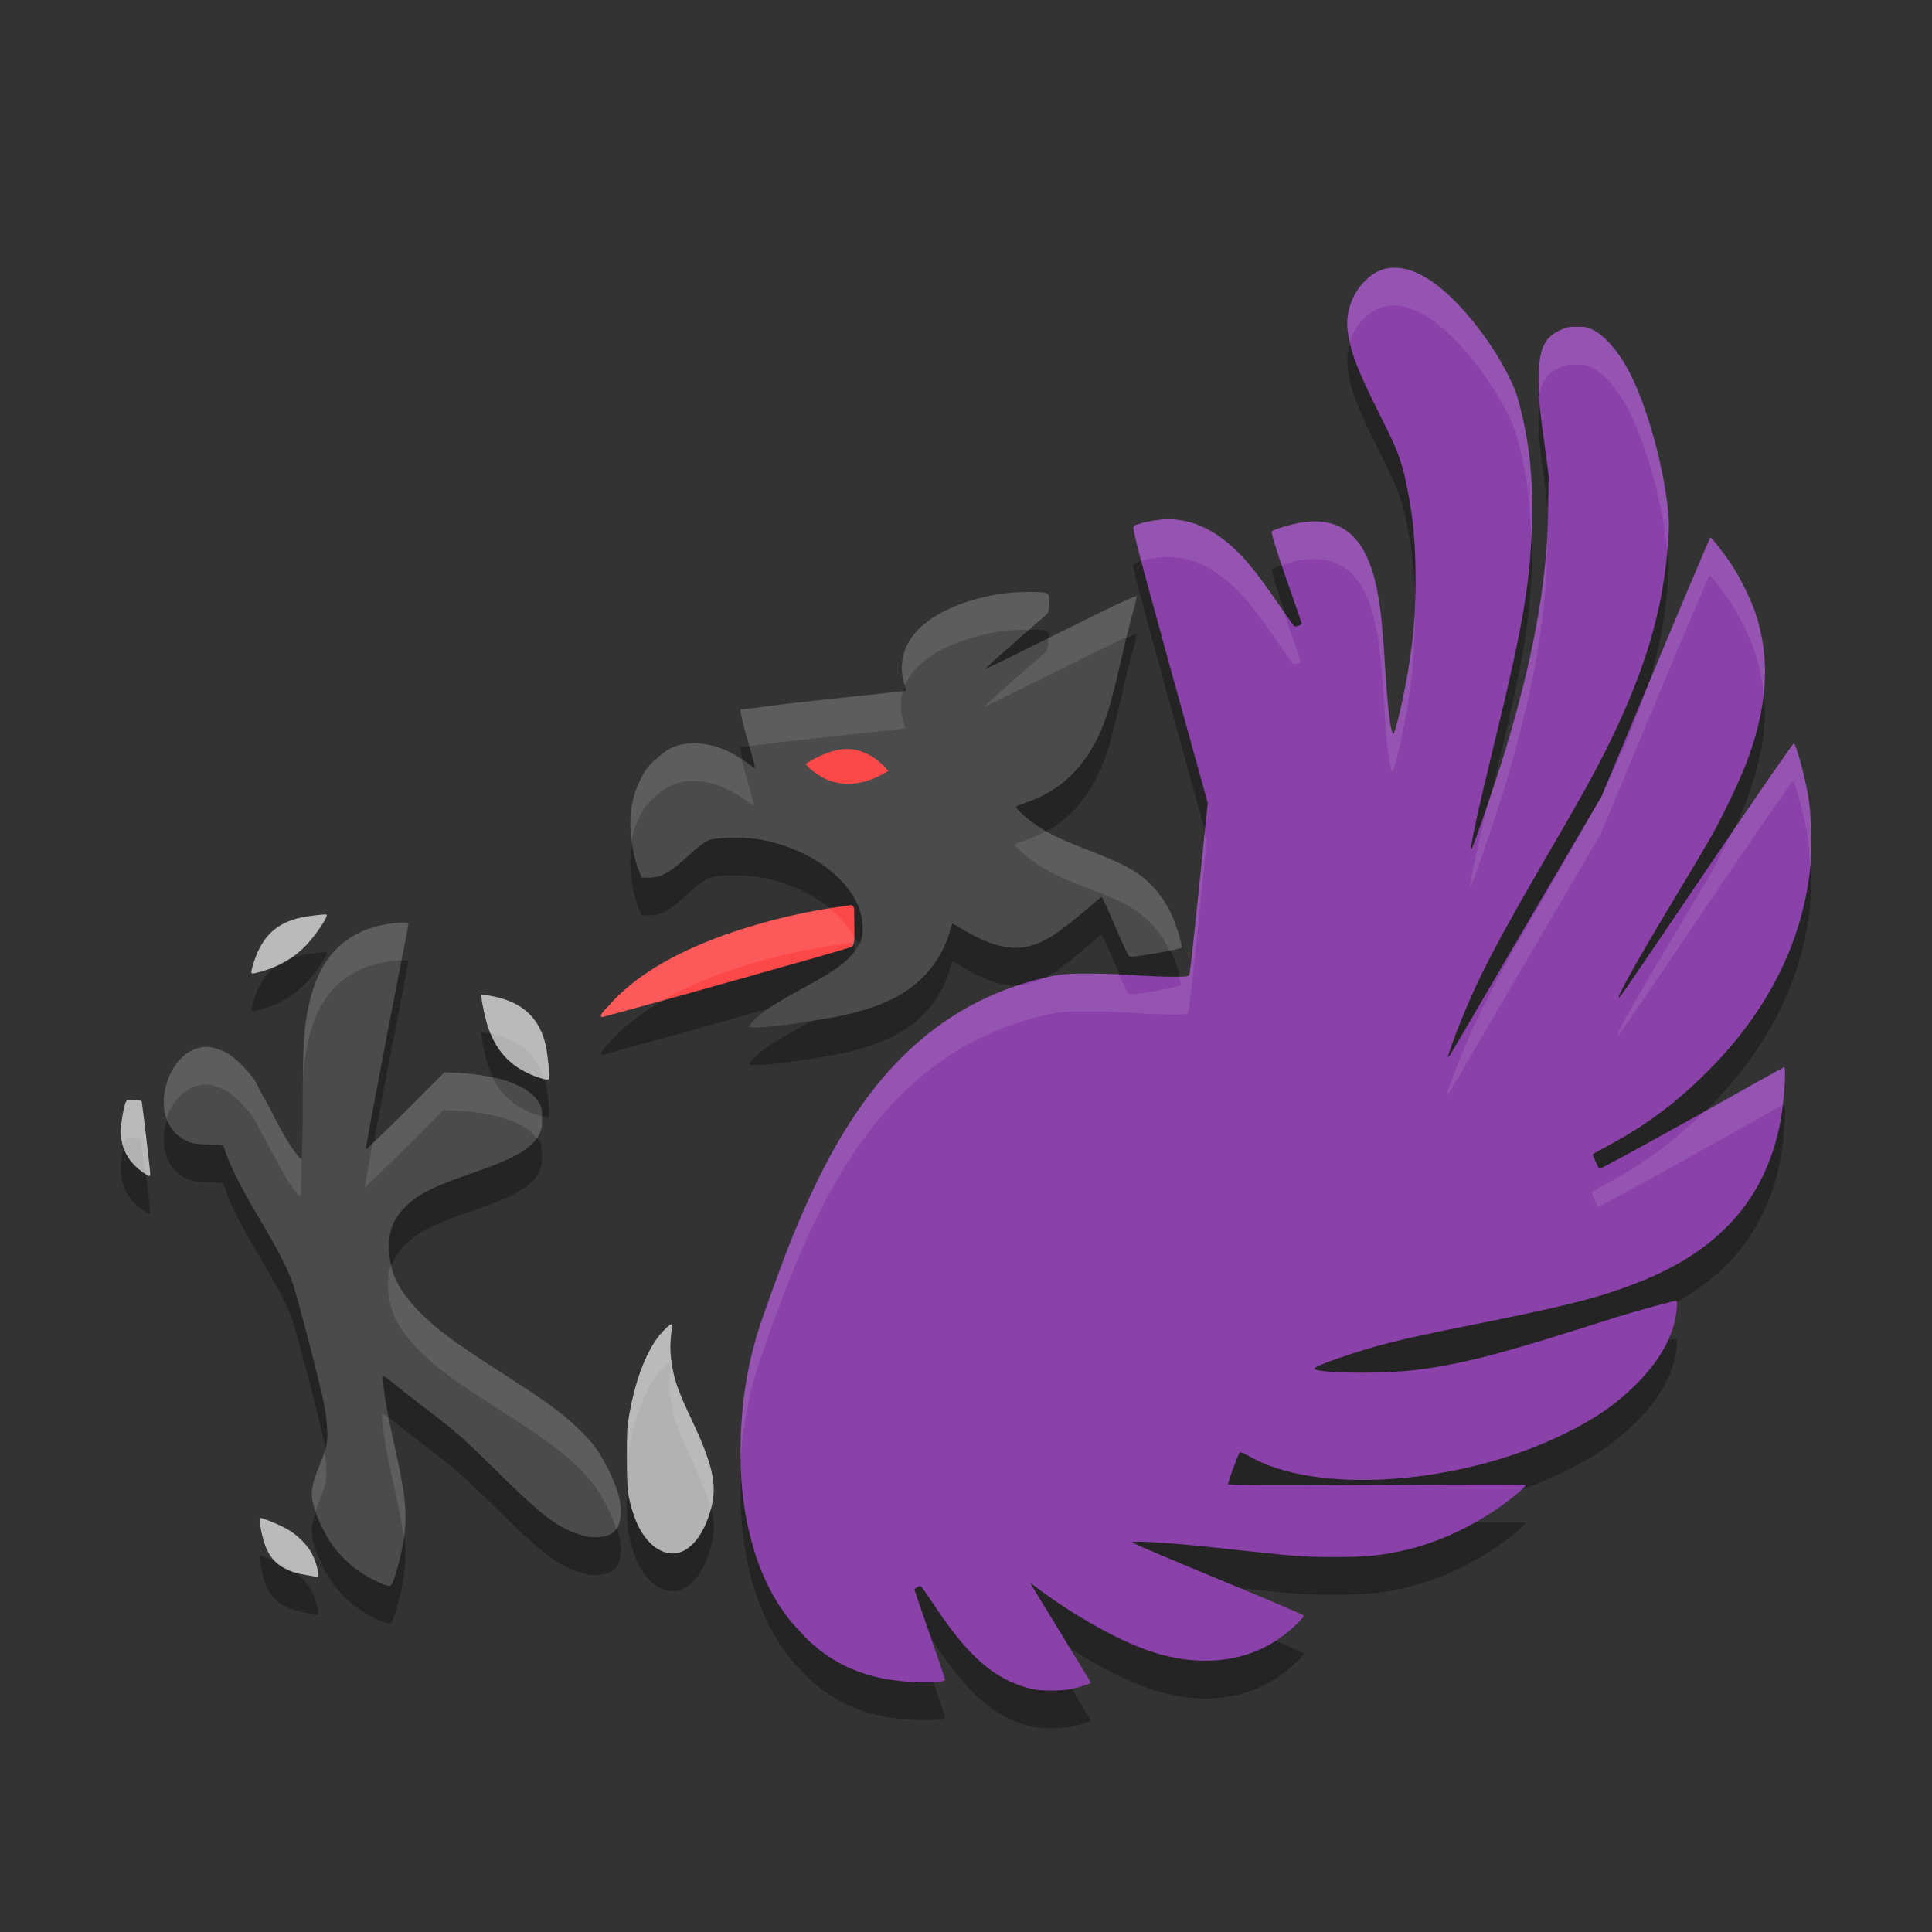 <svg width="512" height="512" version="1.1" viewBox="0 0 384 384" xmlns="http://www.w3.org/2000/svg"><rect x="0" y="0" width="384" height="384" fill="#333333" stroke="none"/><defs><clipPath><rect width="384" height="384"/></clipPath><clipPath><rect width="384" height="384"/></clipPath></defs><path d="m277.47 60.709c-0.291-0.009-0.578-0.003-0.861 0.018-2.269 0.164-4.277 1.289-6.059 3.434-2.012 2.422-3.027 5.688-2.731 8.59 0.438 4.281 1.703 7.816 6.867 18.082 2.84 5.641 3.766 7.898 4.746 12.422 1.383 6.383 1.93 11.98 1.922 19.395-0.012 6.824-0.426 11.797-1.512 18.281-0.953 5.691-2.586 12.535-2.93 12.422-0.523-0.176-1.148-5.484-1.617-13.23-0.555-9.121-1.02-12.777-1.816-16.371-2.121-9.562-6.836-13.605-14.648-12.422-2.191 0.332-5.73 1.406-6.059 1.816-0.141 0.176 0.645 2.961 2.824 9.199 1.711 4.902 3.129 8.992 3.129 9.082 0 0.309-1.246 0.738-1.512 0.516-0.137-0.113-1.379-1.879-2.731-3.844-2.856-4.148-4.305-6.164-6.258-8.484-5.262-6.246-10.949-9.227-16.863-8.883-2.16 0.125-5.41 0.832-5.965 1.312-0.387 0.328-0.297 0.883 7.066 27.668l7.582 27.375-1.723 16.77c-0.93 9.246-1.82 17.023-1.91 17.273-0.16 0.445-0.195 0.504-3.234 0.504-1.711 0-5.18-0.125-7.676-0.305-5.519-0.395-12.41-0.445-14.754-0.105-2.387 0.344-5.844 1.211-9.082 2.32-10.117 3.469-18.973 9.605-26.367 18.387-6.82 8.094-12.598 18.406-18.286 32.625-1.703 4.269-5.387 14.504-6.258 17.273-2.148 6.859-3.344 14.137-3.539 22.02-0.172 7.023 0.359 12.793 1.816 18.68 1.711 6.906 4.262 12.262 7.781 16.77 0.844 1.082 1.758 2.039 2.731 3.035 0.035 0.039 0.063 0.063 0.094 0.094 0.031 0.035 0.078 0.074 0.105 0.105 0.019 0.019-0.016 0.074 0 0.094 4.535 4.547 9.465 7.203 15.754 8.484 4.492 0.918 12.328 1.079 12.328 0.215 0-0.145-1.367-4.207-3.035-8.993-1.672-4.781-3.023-8.77-3.023-8.895-4e-3 -0.211 0.832-0.703 1.207-0.703 0.098 0 1.152 1.461 2.32 3.234 4.699 7.144 8.324 11.238 12.434 14.039 2.438 1.668 5.637 2.942 8.18 3.333 1.57 0.238 5.32 0.219 6.867-0.105 1.91-0.402 3.809-1.031 4.043-1.312l-12.129-19.903c7.949 6.191 18.383 12.18 25.758 14.25 9.234 2.594 17.945 1.328 24.551-3.644 2.09-1.57 4.246-3.695 4.137-4.031-0.051-0.152-7.731-3.414-17.074-7.277-9.348-3.859-17.02-7.133-17.062-7.266-0.125-0.375 7.242 0.051 15.246 0.902 2.562 0.273 6.731 0.734 9.293 1.008 8.238 0.883 10.09 1.012 15.762 1.008 6.019 0 8.656-0.242 13.23-1.207 7.125-1.5 14.75-5.094 21-9.797 2.543-1.914 3.793-3.086 3.644-3.328-0.082-0.133-10.102-0.098-29.496 0-19.969 0.102-29.055 0.035-29.391-0.105-0.055-8e-3 -0.168 0.016-0.199 0-0.129-0.207 1.996-6.031 2.32-6.363 0.09-0.094 0.84 0.148 1.617 0.609 13.449 7.992 42.41 5.93 63.422-4.547 6.027-3.004 10.004-5.84 13.945-9.797 4.711-4.731 7.492-9.898 7.875-14.848 0.113-1.457 0.062-1.512-0.305-1.512-0.449 0-7.781 2.004-11.707 3.223-1.449 0.449-5.164 1.641-8.285 2.625-20.375 6.449-28.836 8.184-39.902 8.391-6.328 0.121-11.996-0.262-11.812-0.809 0.203-0.617 8.812-3.57 14.648-5.051 4.98-1.262 7.598-1.797 19.184-4.137 17.129-3.457 23.344-5.07 30.914-8.086 15.969-6.359 25.016-16.727 27.867-31.816 0.742-3.926 1.191-10.805 0.715-10.805-0.098 0-8.297 4.621-18.281 10.195-9.988 5.574-18.266 10.082-18.387 10.008-0.277-0.172-1.449-2.793-1.312-2.93 0.055-0.055 1.336-0.758 2.93-1.617 7.66-4.121 13.477-8.457 19.793-14.754 11.809-11.766 18.719-25.344 20.402-39.891 0.453-3.914 0.309-11.062-0.305-14.648-0.723-4.25-2.406-10.527-2.918-10.699-0.117-0.039-7.262 10.25-15.762 22.816-17.902 26.457-18.844 27.82-18.984 27.68-0.32-0.32 3.941-7.867 11.109-19.793 3.102-5.164 6.438-10.75 7.371-12.422 2.297-4.113 5.527-10.934 6.762-14.145 4.34-11.281 4.949-20.859 1.922-30-0.879-2.656-2.988-6.981-4.641-9.492-1.637-2.492-4.094-5.641-4.348-5.555-0.113 0.035-5.023 11.633-10.91 25.758l-10.699 25.652-14.848 25.348c-14.848 25.387-15.504 26.617-15.656 26.461-0.125-0.125 1.23-3.926 2.625-7.371 3.484-8.617 7.055-15.484 16.863-32.32 6.262-10.754 9.082-15.785 11.613-20.801 7.891-15.629 11.695-28.25 12.633-42.023 0.191-2.801 0.191-4.133 0-5.953-0.992-9.512-4.348-21.359-7.887-27.984-2.055-3.852-4.715-6.922-7.066-8.074-1.066-0.523-1.414-0.609-3.129-0.609-1.766 0-2.082 0.07-3.434 0.703-3.297 1.543-4.246 3.973-4.242 10.207 0 3.34 0.258 5.953 1.312 13.43l0.703 5.25-0.094 5.965c-0.113 5.91-0.199 7.816-0.809 13.336-1.344 12.133-4.641 26.082-9.504 40.898-1.836 5.59-4.539 13.371-4.84 13.84-0.703 1.098 1.035-6.922 4.547-21.316 5.762-23.605 7.133-32.027 7.371-43.934 0.164-8.242-0.391-13.93-1.922-20.602-0.918-4-1.277-5.051-2.625-7.781-3.777-7.664-10.375-15.773-15.762-19.289-2.43-1.589-4.67-2.382-6.709-2.443zm-73.686 64.459c-1.957 0.023-4.05 0.2-5.253 0.403-7.578 1.289-13.618 4.079-16.767 7.879-2.465 2.981-3.16 6.702-1.917 10.304 0.16 0.477 0.281 0.93 0.199 1.008-0.078 0.082-7.511 0.879-16.46 1.821-7.309 0.77-11.313 1.316-13.434 1.613-0.289 0.043-1.692 0.18-1.821 0.204-0.082 0.016-1.202 0.093-1.21 0.101-0.019 0.019 0.097 0.321 0.101 0.407 4e-3 0.117-0.023 0.18 0 0.199 0.082 0.668 0.399 2.101 1.211 4.948 1.441 5.035 1.737 6.063 1.515 6.063-0.051 0-0.801-0.527-1.617-1.113-3.367-2.414-6.417-3.582-9.694-3.734-3.621-0.172-5.91 0.812-8.484 3.331-0.055 0.055-0.149 0.044-0.204 0.103-1.293 1.293-1.777 1.894-2.625 3.636-1.234 2.535-1.852 4.786-2.02 7.778-0.199 3.492 0.57 7.91 1.816 10.805l0.407 1.011h1.714c4.473 0 7.988-5.723 11.719-7.477 2.598-0.641 7.379-0.637 10.605 0 11.621 2.309 20.337 10.199 19.896 18.082-0.117 2.102-0.864 3.481-2.728 5.353-1.551 1.562-3.581 2.945-7.069 4.847-1.223 0.672-3.263 1.824-4.544 2.527-1.281 0.703-3.109 1.81-4.043 2.423-1.844 1.223-4.14 3.254-4.14 3.738 0 0.418 1.144 0.401 6.061-0.103 2.106-0.215 3.841-0.547 5.657-0.809 8.812-1.258 14.695-2.964 19.289-5.956 4.371-2.848 7.656-7.368 8.89-12.122 0.199-0.773 0.383-1.312 0.504-1.312 0.121 0 0.917 0.41 1.718 0.91 5.188 3.227 9.454 4.391 13.028 3.633 3.195-0.676 6.269-2.597 11.918-7.472 1.5-1.293 2.801-2.426 2.93-2.426 0.133 0 1.308 2.578 2.628 5.656 1.316 3.082 2.556 5.755 2.728 5.962 0.301 0.363 0.546 0.398 5.351-0.403 2.731-0.457 5.043-1.008 5.152-1.113 0.281-0.266-0.765-3.801-1.718-6.059-1.535-3.644-4.188-6.93-7.371-8.993-1.91-1.234-4.777-2.577-9.394-4.339-5.027-1.922-7.622-3.157-10-4.75-2.356-1.578-4.632-3.668-4.343-3.938 0.113-0.105 0.929-0.399 1.819-0.708 7.098-2.465 11.962-7.136 15.149-14.644 1.312-3.094 2.378-7.043 4.14-14.848 0.801-3.543 1.837-7.543 2.224-8.89 0.387-1.348 0.667-2.575 0.605-2.728-4e-3 -0.016-0.234 0.087-0.3 0.103-0.707 0.152-4.747 2.019-14.646 6.968-8.148 4.074-14.944 7.411-15.05 7.375-0.109-0.035 2.491-2.399 5.757-5.254s6.212-5.418 6.466-5.656c0.16-0.152 0.133-0.305 0.199-0.504 0.102-0.301 0.202-0.703 0.202-1.617 0-1.684-0.058-1.793-0.605-2.02-0.441-0.184-2.188-0.227-4.141-0.204zm-34.627 62.241c-0.14-0.013-0.311 0.01-0.52 0.079-8.363 1.039-16.621 3.023-24.574 5.812-8.242 3.016-16.469 6.992-22.559 13.477-0.191 0.326-0.716 0.826-1.191 1.323-0.019 0.019-0.036 0.038-0.054 0.057-0.087 0.092-0.171 0.181-0.25 0.271-0.102 0.115-0.2 0.228-0.281 0.337-4e-3 5e-3 -8e-3 0.01-0.012 0.015-0.095 0.129-0.177 0.253-0.224 0.365 0.046-0.107 0.124-0.224 0.214-0.347-0.286 0.392-0.393 0.721-0.064 0.875 8.957-2.422 21.535-5.922 30.035-8.332 2.305-0.652 4.047-1.152 6.059-1.723 3.68-1 7.348-2.062 11.004-3.141l2.602-0.809c0.82-0.961 0.352-3.848 0.469-5.519-0.219-0.776 0.33-2.651-0.652-2.739zm-48.844 20.691c0.167-0.174 0.32-0.338 0.483-0.505-0.164 0.167-0.316 0.332-0.483 0.505zm-55.644-18.835c-0.891-0.025-4.04 0.402-5.424 0.747-4.492 1.125-7.195 3.813-8.785 8.688-0.289 0.875-0.508 1.71-0.508 1.917 0 0.477 0.16 0.488 1.922 0 3.664-1.016 6.551-2.727 8.887-5.149 1.91-1.984 4.508-5.797 4.141-6.164-0.023-0.023-0.106-0.036-0.233-0.04zm15.562 1.608c-0.275 4e-3 -0.63 0.02-1.088 0.048-2.41 0.148-5.519 0.891-7.472 1.816-5.582 2.652-8.859 7.461-10.406 15.051-0.902 4.445-1.058 6.878-1.109 18.687-0.031 6.16-0.122 11.235-0.204 11.313-0.078 0.078-0.372-0.118-0.708-0.508-1.258-1.457-2.874-4.061-5.152-8.581-0.836-1.668-1.512-2.773-2.219-4.043-0.383-0.684-0.914-1.919-1.113-2.224-1.234-1.867-3.508-4.219-5.051-5.25-1.32-0.883-3.308-1.617-4.644-1.617-3.859 0-7.259 3.536-8.282 8.587-0.984 4.856 0.93 8.878 4.95 10.402 0.656 0.25 1.676 0.367 3.633 0.406 1.492 0.027 2.852 0.109 2.93 0.199 0.078 0.09 0.403 0.93 0.708 1.821 0.895 2.606 3.062 6.887 6.363 12.422 3.488 5.852 5.715 10.109 6.668 12.727 1.02 2.809 5.812 21.309 6.464 24.949 0.566 3.168 0.715 6.059 0.403 7.575-0.137 0.668-0.763 2.577-1.415 4.14-1.809 4.344-1.944 5.97-0.706 9.396 2.461 6.816 6.793 11.449 13.031 14.039 1.578 0.656 1.839 0.695 2.222-0.199 0.848-2.008 1.945-6.372 2.32-9.396 0.617-4.949 0.165-8.469-2.421-19.898-1.199-5.289-2.142-11.714-1.72-11.714 0.098 0 0.884 0.528 1.72 1.211 0.832 0.684 3.597 2.894 6.16 4.847 6.688 5.102 7.516 5.789 15.152 13.332 2.883 2.852 4.969 4.773 6.766 6.363 3.574 3.164 5.71 4.531 8.687 5.555 1.602 0.555 2.262 0.708 3.637 0.708 3.348 4e-3 4.871-1.395 5.046-4.645 0.125-2.297-0.574-4.936-2.421-8.687-1.809-3.668-3.258-5.591-6.063-8.282-3.262-3.133-6.288-5.347-16.058-11.616-8.316-5.336-12.024-8.075-15.25-11.313-4.254-4.266-6.059-7.809-6.262-12.422-0.172-3.797 0.774-6.223 3.231-8.688 2.516-2.527 5.296-3.933 13.433-6.765 8.598-2.992 11.805-4.876 13.23-7.778 0.496-1.012 0.508-1.335 0.508-3.031-4e-3 -1.629 4.8e-4 -2.055-0.406-2.829-1.871-3.57-7.512-5.722-16.664-6.261l-2.325-0.103-7.777 7.778c-4.273 4.269-7.813 7.64-7.879 7.573-0.062-0.062 1.797-10.031 4.141-22.219 2.344-12.191 4.343-22.32 4.343-22.523 0-0.261-0.106-0.365-0.932-0.353zm15.376 14.291 0.103 0.708c0.125 1.363 0.839 4.585 1.414 6.16 1.809 4.969 4.949 8.012 10.097 9.696 1.223 0.402 1.785 0.437 1.922 0.202 0.191-0.332-0.308-5.065-0.706-6.765-1.184-5.043-4.216-8.083-9.396-9.396-1.012-0.254-2.18-0.465-2.625-0.504zm24.375 3.293c-0.076 0.087-0.151 0.174-0.215 0.258 0.065-0.084 0.138-0.17 0.215-0.258zm-94.478 17.681c-0.078 4e-3 -0.144 0.013-0.198 0.034-0.211 0.082-0.269 0.282-0.401 0.606-0.367 0.887-0.911 4.254-0.911 5.555 0 3.434 1.566 6.269 4.547 8.285 1.152 0.777 1.316 0.796 1.312 0.3-0.012-0.879-1.605-14.359-1.718-14.543-0.07-0.113-0.735-0.204-1.516-0.204-0.527 0-0.88-0.045-1.115-0.034zm107.88 44.577c-0.348 0-2.164 1.86-3.028 3.133-2.383 3.508-4.242 8.734-5.356 15.148-0.395 2.277-0.397 3.34-0.401 8.285-8e-3 6.246 0.129 7.661 1.312 11.212 1.301 3.91 3.461 6.519 6.059 7.472 0.418 0.152 1.16 0.297 1.718 0.305 3.262 0.031 6.281-3.589 7.676-9.089 1.188-4.68 0.301-8.613-4.039-17.777-2.777-5.867-3.504-8.18-3.942-11.719-0.211-1.711-0.215-3.407 0.101-5.957 0.09-0.715 0.047-1.012-0.101-1.012zm-81.609 38.484c-0.273 0-0.258 0.579 0.199 2.829 0.75 3.668 2.078 5.879 4.547 7.172 1.516 0.793 2.473 1.023 4.746 1.414 0.836 0.141 1.632 0.29 1.718 0.302 0.594 0.078 0.118-2.297-0.91-4.446-0.949-1.98-3.215-4.152-5.555-5.351-1.703-0.871-4.344-1.919-4.746-1.919z" opacity=".3"/><path d="m203.79 117.67c-1.957 0.023-4.051 0.199-5.254 0.402-7.578 1.289-13.617 4.078-16.766 7.879-2.465 2.981-3.16 6.703-1.918 10.305 0.16 0.477 0.281 0.93 0.199 1.008-0.078 0.082-7.512 0.879-16.461 1.82-7.309 0.77-11.312 1.316-13.434 1.613-0.289 0.043-1.691 0.18-1.82 0.203-0.082 0.016-1.203 0.094-1.211 0.102-0.02 0.02 0.098 0.32 0.102 0.406 0.004 0.117-0.023 0.18 0 0.199 0.082 0.668 0.398 2.102 1.211 4.949 1.441 5.035 1.738 6.062 1.516 6.062-0.051 0-0.801-0.527-1.617-1.113-3.367-2.414-6.418-3.582-9.695-3.734-3.621-0.172-5.91 0.812-8.484 3.332-0.055 0.055-0.148 0.043-0.203 0.102-1.293 1.293-1.777 1.895-2.625 3.637-1.234 2.535-1.852 4.785-2.019 7.777-0.199 3.492 0.57 7.91 1.816 10.805l0.406 1.012h1.715c4.473 0 7.988-5.723 11.719-7.477 2.598-0.641 7.379-0.637 10.605 0 11.621 2.309 20.336 10.199 19.895 18.082-0.117 2.102-0.863 3.481-2.727 5.352-1.551 1.562-3.582 2.945-7.07 4.848-1.223 0.672-3.262 1.824-4.543 2.527s-3.109 1.809-4.043 2.422c-1.844 1.223-4.141 3.254-4.141 3.738 0 0.418 1.145 0.402 6.062-0.102 2.106-0.215 3.84-0.547 5.656-0.809 8.812-1.258 14.695-2.965 19.289-5.957 4.371-2.848 7.656-7.367 8.891-12.121 0.199-0.773 0.383-1.312 0.504-1.312s0.918 0.41 1.719 0.91c5.188 3.227 9.453 4.391 13.027 3.633 3.195-0.676 6.269-2.598 11.918-7.473 1.5-1.293 2.801-2.426 2.93-2.426 0.133 0 1.309 2.578 2.629 5.656 1.316 3.082 2.555 5.754 2.727 5.961 0.301 0.363 0.547 0.398 5.352-0.402 2.731-0.457 5.043-1.008 5.152-1.113 0.281-0.266-0.766-3.801-1.719-6.059-1.535-3.644-4.188-6.93-7.371-8.992-1.91-1.234-4.777-2.578-9.395-4.34-5.027-1.922-7.621-3.156-10-4.75-2.356-1.578-4.633-3.668-4.344-3.938 0.113-0.105 0.93-0.398 1.82-0.707 7.098-2.465 11.961-7.137 15.148-14.645 1.312-3.094 2.379-7.043 4.141-14.848 0.801-3.543 1.836-7.543 2.223-8.891s0.668-2.574 0.605-2.727c-0.004-0.016-0.234 0.086-0.301 0.102-0.707 0.152-4.746 2.019-14.645 6.969-8.148 4.074-14.945 7.41-15.051 7.375-0.109-0.035 2.492-2.398 5.758-5.254s6.211-5.418 6.465-5.656c0.16-0.152 0.133-0.305 0.199-0.504 0.102-0.301 0.203-0.703 0.203-1.617 0-1.684-0.059-1.793-0.605-2.019-0.441-0.184-2.188-0.227-4.141-0.203z" fill="#4b4b4b"/><path d="m276.61 53.227c-2.269 0.164-4.277 1.289-6.059 3.434-2.012 2.422-3.027 5.688-2.731 8.59 0.438 4.281 1.703 7.816 6.867 18.082 2.84 5.641 3.766 7.898 4.746 12.422 1.383 6.383 1.93 11.98 1.922 19.395-0.012 6.824-0.426 11.797-1.512 18.281-0.953 5.691-2.586 12.535-2.93 12.422-0.523-0.176-1.148-5.484-1.617-13.23-0.555-9.121-1.02-12.777-1.816-16.371-2.121-9.562-6.836-13.605-14.648-12.422-2.191 0.332-5.731 1.406-6.059 1.816-0.141 0.176 0.645 2.961 2.824 9.199 1.711 4.902 3.129 8.992 3.129 9.082 0 0.309-1.246 0.738-1.512 0.516-0.137-0.113-1.379-1.879-2.731-3.844-2.856-4.148-4.305-6.164-6.258-8.484-5.262-6.246-10.949-9.227-16.863-8.883-2.16 0.125-5.41 0.832-5.965 1.312-0.387 0.328-0.297 0.883 7.066 27.668l7.582 27.375-1.723 16.77c-0.93 9.246-1.82 17.023-1.91 17.273-0.16 0.445-0.195 0.504-3.234 0.504-1.711 0-5.18-0.125-7.676-0.305-5.519-0.395-12.41-0.445-14.754-0.105-2.387 0.344-5.844 1.211-9.082 2.32-10.117 3.469-18.973 9.605-26.367 18.387-6.82 8.094-12.598 18.406-18.285 32.625-1.703 4.269-5.387 14.504-6.258 17.273-2.148 6.859-3.344 14.137-3.539 22.02-0.172 7.023 0.359 12.793 1.816 18.68 1.711 6.906 4.262 12.262 7.781 16.77 0.844 1.082 1.758 2.039 2.731 3.035 0.035 0.039 0.062 0.062 0.094 0.094 0.031 0.035 0.078 0.074 0.105 0.105 0.02 0.02-0.016 0.074 0 0.094 4.535 4.547 9.465 7.203 15.754 8.484 4.492 0.918 12.328 1.078 12.328 0.215 0-0.145-1.367-4.207-3.035-8.992-1.672-4.781-3.023-8.77-3.023-8.895-0.004-0.211 0.832-0.703 1.207-0.703 0.098 0 1.152 1.461 2.32 3.234 4.699 7.144 8.324 11.238 12.434 14.039 2.438 1.668 5.637 2.941 8.18 3.332 1.57 0.238 5.32 0.219 6.867-0.105 1.91-0.402 3.809-1.031 4.043-1.312l-12.129-19.902c7.949 6.191 18.383 12.18 25.758 14.25 9.234 2.594 17.945 1.328 24.551-3.644 2.09-1.57 4.246-3.695 4.137-4.031-0.051-0.152-7.731-3.414-17.074-7.277-9.348-3.859-17.02-7.133-17.062-7.266-0.125-0.375 7.242 0.051 15.246 0.902 2.562 0.273 6.731 0.734 9.293 1.008 8.238 0.883 10.09 1.012 15.762 1.008 6.019 0 8.656-0.242 13.23-1.207 7.125-1.5 14.75-5.094 21-9.797 2.543-1.914 3.793-3.086 3.644-3.328-0.082-0.133-10.102-0.098-29.496 0-19.969 0.102-29.055 0.035-29.391-0.105-0.055-0.008-0.168 0.016-0.199 0-0.129-0.207 1.996-6.031 2.32-6.363 0.09-0.094 0.84 0.148 1.617 0.609 13.449 7.992 42.41 5.93 63.422-4.547 6.027-3.004 10.004-5.84 13.945-9.797 4.711-4.731 7.492-9.898 7.875-14.848 0.113-1.457 0.062-1.512-0.305-1.512-0.449 0-7.781 2.004-11.707 3.223-1.449 0.449-5.164 1.641-8.285 2.625-20.375 6.449-28.836 8.184-39.902 8.391-6.328 0.121-11.996-0.262-11.812-0.809 0.203-0.617 8.812-3.57 14.648-5.051 4.981-1.262 7.598-1.797 19.184-4.137 17.129-3.457 23.344-5.07 30.914-8.086 15.969-6.359 25.016-16.727 27.867-31.816 0.742-3.926 1.191-10.805 0.715-10.805-0.098 0-8.297 4.621-18.281 10.195-9.988 5.574-18.266 10.082-18.387 10.008-0.277-0.172-1.449-2.793-1.312-2.93 0.055-0.055 1.336-0.758 2.93-1.617 7.66-4.121 13.477-8.457 19.793-14.754 11.809-11.766 18.719-25.344 20.402-39.891 0.453-3.914 0.309-11.062-0.305-14.648-0.723-4.25-2.406-10.527-2.918-10.699-0.117-0.039-7.262 10.25-15.762 22.816-17.902 26.457-18.844 27.82-18.984 27.68-0.32-0.32 3.941-7.867 11.109-19.793 3.102-5.164 6.438-10.75 7.371-12.422 2.297-4.113 5.527-10.934 6.762-14.145 4.34-11.281 4.949-20.859 1.922-30-0.879-2.656-2.988-6.981-4.641-9.492-1.637-2.492-4.094-5.641-4.348-5.555-0.113 0.035-5.023 11.633-10.91 25.758l-10.699 25.652-14.848 25.348c-14.848 25.387-15.504 26.617-15.656 26.461-0.125-0.125 1.23-3.926 2.625-7.371 3.484-8.617 7.055-15.484 16.863-32.32 6.262-10.754 9.082-15.785 11.613-20.801 7.891-15.629 11.695-28.25 12.633-42.023 0.191-2.801 0.191-4.133 0-5.953-0.992-9.512-4.348-21.359-7.887-27.984-2.055-3.852-4.715-6.922-7.066-8.074-1.066-0.523-1.414-0.609-3.129-0.609-1.766 0-2.082 0.07-3.434 0.703-3.297 1.543-4.246 3.973-4.242 10.207 0 3.34 0.258 5.953 1.312 13.43l0.703 5.25-0.094 5.965c-0.113 5.91-0.199 7.816-0.809 13.336-1.344 12.133-4.641 26.082-9.504 40.898-1.836 5.59-4.539 13.371-4.84 13.84-0.703 1.098 1.035-6.922 4.547-21.316 5.762-23.605 7.133-32.027 7.371-43.934 0.164-8.242-0.391-13.93-1.922-20.602-0.918-4-1.277-5.051-2.625-7.781-3.777-7.664-10.375-15.773-15.762-19.289-2.777-1.816-5.305-2.594-7.57-2.426z" fill="#8b41aa"/><path d="m168.64 179.99c-8.363 1.039-16.621 3.023-24.574 5.812-8.242 3.016-16.469 6.992-22.559 13.477-0.449 0.766-2.758 2.477-1.863 2.894 8.957-2.422 21.535-5.922 30.035-8.332 2.305-0.652 4.047-1.152 6.059-1.723 3.68-1 7.348-2.062 11.004-3.141l2.602-0.809c0.82-0.961 0.352-3.848 0.469-5.519-0.25-0.887 0.504-3.211-1.172-2.66z" fill="#fc4848"/><path d="m64.906 181.8c-0.188-0.188-4.074 0.312-5.656 0.707-4.492 1.125-7.195 3.812-8.785 8.688-0.289 0.875-0.508 1.711-0.508 1.918 0 0.477 0.16 0.488 1.922 0 3.664-1.016 6.551-2.727 8.887-5.148 1.91-1.984 4.508-5.797 4.141-6.164z" fill="#b2b2b2"/><path d="m79.148 183.42c-2.41 0.148-5.519 0.891-7.473 1.816-5.582 2.652-8.859 7.461-10.406 15.051-0.902 4.445-1.059 6.879-1.109 18.688-0.031 6.16-0.121 11.234-0.203 11.312-0.078 0.078-0.371-0.117-0.707-0.508-1.258-1.457-2.875-4.062-5.152-8.582-0.836-1.668-1.512-2.773-2.219-4.043-0.383-0.684-0.914-1.918-1.113-2.223-1.234-1.867-3.508-4.219-5.051-5.25-1.32-0.883-3.309-1.617-4.644-1.617-3.859 0-7.258 3.535-8.281 8.586-0.984 4.856 0.93 8.879 4.949 10.402 0.656 0.25 1.676 0.367 3.633 0.406 1.492 0.027 2.852 0.109 2.93 0.199s0.402 0.93 0.707 1.82c0.895 2.606 3.062 6.887 6.363 12.422 3.488 5.852 5.715 10.109 6.668 12.727 1.02 2.809 5.812 21.309 6.465 24.949 0.566 3.168 0.715 6.059 0.402 7.574-0.137 0.668-0.762 2.578-1.414 4.141-1.809 4.344-1.945 5.969-0.707 9.395 2.461 6.816 6.793 11.449 13.031 14.039 1.578 0.656 1.84 0.695 2.223-0.199 0.848-2.008 1.945-6.371 2.32-9.395 0.617-4.949 0.164-8.469-2.422-19.898-1.199-5.289-2.141-11.715-1.719-11.715 0.098 0 0.883 0.527 1.719 1.211 0.832 0.684 3.598 2.894 6.16 4.848 6.688 5.102 7.516 5.789 15.152 13.332 2.883 2.852 4.969 4.773 6.766 6.363 3.574 3.164 5.711 4.531 8.688 5.555 1.602 0.555 2.262 0.707 3.637 0.707 3.348 0.004 4.871-1.395 5.047-4.644 0.125-2.297-0.574-4.938-2.422-8.688-1.809-3.668-3.258-5.59-6.062-8.281-3.262-3.133-6.289-5.348-16.059-11.617-8.316-5.336-12.023-8.074-15.25-11.312-4.254-4.266-6.059-7.809-6.262-12.422-0.172-3.797 0.773-6.223 3.231-8.688 2.516-2.527 5.297-3.934 13.434-6.766 8.598-2.992 11.805-4.875 13.23-7.777 0.496-1.012 0.508-1.336 0.508-3.031-0.004-1.629 0-2.055-0.406-2.828-1.871-3.57-7.512-5.723-16.664-6.262l-2.324-0.102-7.777 7.777c-4.273 4.269-7.812 7.641-7.879 7.574-0.062-0.062 1.797-10.031 4.141-22.219 2.344-12.191 4.344-22.32 4.344-22.523 0-0.348-0.188-0.418-2.019-0.305z" fill="#4b4b4b"/><g fill="#b2b2b2"><path d="m95.613 197.66 0.102 0.707c0.125 1.363 0.84 4.586 1.414 6.16 1.809 4.969 4.949 8.012 10.098 9.695 1.223 0.402 1.785 0.438 1.922 0.203 0.191-0.332-0.309-5.066-0.707-6.766-1.184-5.043-4.215-8.082-9.395-9.395-1.012-0.254-2.18-0.465-2.625-0.504z"/><path d="m25.312 218.67c-0.211 0.082-0.27 0.281-0.402 0.605-0.367 0.887-0.91 4.254-0.91 5.555 0 3.434 1.566 6.269 4.547 8.285 1.152 0.777 1.316 0.797 1.312 0.301-0.012-0.879-1.605-14.359-1.719-14.543-0.07-0.113-0.734-0.203-1.516-0.203-0.703 0-1.098-0.082-1.312 0z"/><path d="m133.39 263.21c-0.348 0-2.164 1.859-3.027 3.133-2.383 3.508-4.242 8.734-5.356 15.148-0.395 2.277-0.398 3.34-0.402 8.285-0.008 6.246 0.129 7.66 1.312 11.211 1.301 3.91 3.461 6.519 6.059 7.473 0.418 0.152 1.16 0.297 1.719 0.305 3.262 0.031 6.281-3.59 7.676-9.09 1.188-4.68 0.301-8.613-4.039-17.777-2.777-5.867-3.504-8.18-3.941-11.719-0.211-1.711-0.215-3.406 0.102-5.957 0.09-0.715 0.047-1.012-0.102-1.012z"/><path d="m51.777 301.7c-0.273 0-0.258 0.578 0.199 2.828 0.75 3.668 2.078 5.879 4.547 7.172 1.516 0.793 2.473 1.023 4.746 1.414 0.836 0.141 1.633 0.289 1.719 0.301 0.594 0.078 0.117-2.297-0.91-4.445-0.949-1.98-3.215-4.152-5.555-5.352-1.703-0.871-4.344-1.918-4.746-1.918z"/></g><path d="m160.14 151.84s4.496-3.137 8.562-2.973c4.734 0.195 7.859 4.371 7.859 4.371-10.48 6.461-16.422-1.398-16.422-1.398z" fill="#fc4848"/><g fill="#0ba05d"><path d="m169.83 184.66c0.023 0.754 0.012 1.445-0.059 2.098 0.07-0.656 0.082-1.344 0.059-2.098z"/><path d="m166.44 180.33c-3.777 0.547-7.531 1.266-11.238 2.18 3.711-0.902 7.461-1.633 11.238-2.18z"/><path d="m154.89 182.59c-3.652 0.91-7.266 1.965-10.816 3.211 3.551-1.246 7.164-2.309 10.816-3.211z"/><path d="m121.51 199.28c-0.336 0.574-1.723 1.672-2.016 2.367 0.301-0.695 1.68-1.797 2.016-2.367z"/></g><path transform="scale(.75)" d="m369.97 70.945c-0.388-0.012-0.771-0.004-1.148 0.023-3.026 0.219-5.703 1.719-8.078 4.578-2.682 3.229-4.037 7.583-3.641 11.453 0.123 1.201 0.312 2.367 0.57 3.572 0.631-1.808 1.569-3.538 2.805-5.025 2.375-2.859 5.052-4.359 8.078-4.578 0.378-0.027 0.76-0.035 1.148-0.023 2.719 0.081 5.705 1.139 8.945 3.258 7.182 4.688 15.979 15.5 21.016 25.719 1.797 3.641 2.276 5.042 3.5 10.375 1.808 7.876 2.591 14.733 2.596 23.826 0.112-2.075 0.189-4.171 0.232-6.357 0.219-10.99-0.521-18.573-2.562-27.469-1.224-5.333-1.703-6.734-3.5-10.375-5.037-10.219-13.833-21.031-21.016-25.719-3.24-2.119-6.226-3.176-8.945-3.258zm48.008 15.648c-2.354 0-2.776 0.094-4.578 0.938-4.396 2.057-5.662 5.297-5.656 13.609 0 1.29 0.042 2.539 0.117 3.848 0.642-3.97 2.182-6.01 5.273-7.457 1.802-0.844 2.224-0.938 4.578-0.938 2.286 0 2.75 0.115 4.172 0.812 3.135 1.536 6.682 5.63 9.422 10.766 4.719 8.833 9.193 24.63 10.516 37.312 0.021 0.205 0.031 0.389 0.049 0.586 0.078-0.881 0.156-1.761 0.217-2.648 0.255-3.734 0.255-5.51 0-7.938-1.323-12.682-5.797-28.479-10.516-37.313-2.74-5.135-6.287-9.229-9.422-10.766-1.422-0.698-1.885-0.812-4.172-0.812zm-108.01 51.014c-0.49-6e-3 -0.982 5e-3 -1.475 0.033-2.88 0.167-7.213 1.109-7.953 1.75-0.305 0.259-0.119 1.56 1.893 9.191 1.698-0.44 4.02-0.839 5.795-0.941 7.885-0.458 15.469 3.516 22.484 11.844 2.604 3.094 4.537 5.781 8.344 11.312 1.802 2.62 3.458 4.974 3.641 5.125 0.354 0.297 2.016-0.276 2.016-0.688 0-0.12-1.891-5.573-4.172-12.109-0.153-0.437-0.244-0.721-0.387-1.133-0.294-0.424-0.523-0.746-0.832-1.195-3.807-5.531-5.74-8.219-8.344-11.312-6.577-7.808-13.654-11.788-21.01-11.877zm38.863 0.566c-1.174-0.021-2.411 0.066-3.713 0.264-2.922 0.443-7.641 1.875-8.078 2.422-0.158 0.197 0.634 3.047 2.594 8.834 1.653-0.511 3.67-1.021 5.219-1.256 10.417-1.578 16.703 3.812 19.531 16.562 1.062 4.792 1.682 9.667 2.422 21.828 0.625 10.328 1.458 17.406 2.156 17.641 0.458 0.151 2.635-8.974 3.906-16.562 1.448-8.646 2-15.276 2.016-24.375 1.7e-4 -0.166-4e-3 -0.318-4e-3 -0.482-0.294 4.891-0.846 9.486-1.746 14.857-1.271 7.588-3.448 16.714-3.906 16.562-0.698-0.234-1.531-7.312-2.156-17.641-0.74-12.161-1.359-17.036-2.422-21.828-2.475-11.156-7.598-16.677-15.818-16.826zm61.246 3.443c-0.144 3.083-0.369 5.812-0.85 10.164-1.792 16.177-6.188 34.776-12.672 54.531-0.7 2.133-1.488 4.471-2.275 6.785-3.505 14.64-5.257 22.938-4.443 21.668 0.401-0.625 4.005-11 6.453-18.453 6.484-19.755 10.88-38.354 12.672-54.531 0.813-7.359 0.927-9.901 1.078-17.781zm43.182 0.867c-0.151 0.047-6.698 15.51-14.547 34.344l-2.766 6.633c-2.51 7.705-5.861 15.69-10.154 24.346l-1.346 3.225-2.894 4.941c-2.774 5.132-6.289 11.306-12.059 21.215-13.078 22.448-17.839 31.604-22.484 43.094-1.859 4.594-3.667 9.662-3.5 9.828 0.203 0.208 1.078-1.432 20.875-35.281l19.797-33.797 14.266-34.203c7.849-18.833 14.396-34.297 14.547-34.344 0.339-0.115 3.615 4.083 5.797 7.406 2.203 3.349 5.016 9.115 6.188 12.656 1.297 3.915 2.085 7.893 2.377 11.984 0.92-7.737 0.216-14.959-2.111-21.984-1.172-3.542-3.984-9.307-6.188-12.656-2.182-3.323-5.458-7.521-5.797-7.406zm-181.54 14.406c-2.609 0.031-5.4 0.266-7.004 0.537-10.104 1.719-18.158 5.438-22.355 10.506-3.287 3.974-4.213 8.936-2.557 13.738 2e-3 7e-3 3e-3 0.012 6e-3 0.019 0.553-1.319 1.313-2.583 2.285-3.758 4.198-5.068 12.251-8.787 22.355-10.506 1.604-0.271 4.394-0.506 7.004-0.537 0.458-5e-3 0.803 0.011 1.236 0.012 1.882-1.643 4.633-4.041 4.822-4.219 0.214-0.203 0.177-0.406 0.266-0.672 0.135-0.401 0.27-0.938 0.27-2.156 0-2.245-0.077-2.391-0.807-2.693-0.589-0.245-2.917-0.303-5.521-0.271zm29.49 1.078c-5e-3 -0.021-0.312 0.116-0.4 0.137-0.943 0.203-6.329 2.692-19.527 9.291-1.357 0.679-2.224 1.101-3.512 1.742 4e-3 0.232 0.012 0.413 0.012 0.717 0 1.219-0.134 1.755-0.27 2.156-0.088 0.266-0.052 0.469-0.266 0.672-0.339 0.318-4.267 3.734-8.621 7.541s-7.822 6.959-7.676 7.006c0.141 0.047 9.202-4.402 20.066-9.834 9.514-4.757 14.861-7.322 17.518-8.49 0.775-3.166 1.521-6.086 1.869-7.301 0.516-1.797 0.89-3.434 0.807-3.637zm-61.91 25.154c-1.89 0.272-10.525 1.2-21.178 2.32-9.745 1.026-15.084 1.755-17.912 2.15-0.385 0.057-2.256 0.24-2.428 0.271-0.109 0.021-1.603 0.124-1.613 0.135-0.026 0.026 0.13 0.428 0.135 0.543 5e-3 0.156-0.031 0.24 0 0.266 0.109 0.891 0.532 2.801 1.615 6.598 0.343 1.197 0.406 1.46 0.656 2.34 0.591-0.062 1.152-0.12 1.369-0.152 2.828-0.396 8.167-1.124 17.912-2.15 11.932-1.255 21.843-2.318 21.947-2.428 0.109-0.104-0.052-0.708-0.266-1.344-0.992-2.875-1.05-5.806-0.238-8.549zm-56.176 13.891c-3.866 0.143-6.577 1.516-9.58 4.455-0.073 0.073-0.199 0.059-0.271 0.137-1.724 1.724-2.37 2.525-3.5 4.848-1.646 3.38-2.469 6.381-2.693 10.371-0.104 1.829-4e-3 3.846 0.25 5.857 0.441-2.15 1.149-4.116 2.178-6.229 1.13-2.323 1.776-3.124 3.5-4.848 0.073-0.078 0.199-0.064 0.271-0.137 3.432-3.359 6.484-4.671 11.312-4.441 4.37 0.203 8.436 1.76 12.926 4.979 1.089 0.781 2.088 1.484 2.156 1.484 0.297 0-0.098-1.37-2.019-8.084-0.526-1.843-0.884-3.207-1.139-4.26-3.996-2.629-7.704-3.935-11.658-4.119-0.604-0.029-1.18-0.034-1.732-0.014zm292.23 0.018c-0.136-0.045-7.457 10.486-16.764 24.168-1.707 3.597-3.608 7.375-5.189 10.207-1.245 2.229-5.693 9.677-9.828 16.562-9.557 15.901-15.24 25.964-14.812 26.391 0.187 0.188 1.443-1.63 25.312-36.906 11.333-16.755 20.859-30.474 21.016-30.422 0.682 0.229 2.927 8.599 3.891 14.266 0.387 2.262 0.628 5.593 0.717 9.021 0.54-5.305 0.342-14.382-0.451-19.021-0.964-5.667-3.208-14.036-3.891-14.266zm-198.22 23.213c-1.763 0.984-3.647 1.832-5.676 2.537-1.188 0.411-2.275 0.803-2.426 0.943-0.385 0.359 2.65 3.146 5.791 5.25 3.172 2.125 6.631 3.772 13.334 6.334 6.156 2.349 9.979 4.139 12.525 5.785 3.904 2.529 7.193 6.444 9.291 10.836 1.745-0.366 3.004-0.681 3.094-0.768 0.375-0.354-1.02-5.068-2.291-8.078-2.047-4.859-5.583-9.24-9.828-11.99-2.547-1.646-6.369-3.436-12.525-5.785-5.314-2.031-8.58-3.49-11.289-5.064zm42.119 0.531-1.477 14.365c-1.24 12.328-2.427 22.698-2.547 23.031-0.178 0.496-0.385 0.627-2.766 0.658 0.328 1.242 0.496 2.183 0.338 2.332-0.146 0.141-3.228 0.875-6.869 1.484-6.406 1.068-6.734 1.022-7.135 0.537-0.166-0.2-1.162-2.36-2.32-4.971-6.342-0.291-12.914-0.286-15.467 0.084-1.309 0.189-2.893 0.519-4.566 0.918-1.609 0.822-3.09 1.36-4.584 1.676-0.729 0.154-1.483 0.241-2.256 0.275-0.234 0.078-0.471 0.145-0.703 0.225-13.49 4.625-25.297 12.807-35.156 24.516-9.094 10.792-16.798 24.542-24.381 43.5-2.271 5.693-7.182 19.339-8.344 23.031-2.865 9.146-4.458 18.849-4.719 29.359-0.042 1.702-0.042 3.334-0.019 4.938 0.58-8.585 2.074-16.64 4.473-24.297 1.161-3.693 6.073-17.339 8.344-23.031 7.583-18.958 15.287-32.708 24.381-43.5 9.859-11.708 21.667-19.891 35.156-24.516 4.318-1.479 8.927-2.635 12.109-3.094 3.125-0.453 12.312-0.385 19.672 0.141 3.328 0.24 7.953 0.406 10.234 0.406 4.052 0 4.099-0.078 4.312-0.672 0.12-0.333 1.307-10.703 2.547-23.031l2.297-22.359zm-99.506 19.943c-9.401 1.496-18.673 3.866-27.652 7.016-10.99 4.021-21.958 9.323-30.078 17.969-0.255 0.435-0.955 1.102-1.588 1.764-0.025 0.026-0.048 0.05-0.072 0.076-0.116 0.123-0.227 0.241-0.334 0.361-0.012 0.013-0.021 0.026-0.033 0.039-0.102 0.117-0.201 0.232-0.287 0.344-0.017 0.021-0.039 0.045-0.055 0.066-5e-3 7e-3 -0.011 0.013-0.016 0.019-0.016 0.022-0.022 0.041-0.037 0.062-0.089 0.125-0.165 0.246-0.221 0.359-0.167 0.341-0.162 0.618 0.158 0.768 4.643-1.256 10.248-2.804 15.748-4.324 5.255-3.025 10.898-5.436 16.549-7.504 10.604-3.719 21.615-6.365 32.766-7.75 0.279-0.092 0.506-0.122 0.693-0.105 0.411 0.037 0.607 0.322 0.711 0.709 0.268-0.499 0.389-1.215 0.436-2.025-1.487-2.829-3.785-5.495-6.688-7.844zm-133.51 1.635c-1.188-0.033-5.387 0.536-7.232 0.996-5.99 1.5-9.593 5.084-11.713 11.584-0.385 1.167-0.678 2.281-0.678 2.557 0 0.635 0.214 0.651 2.562 0 1.137-0.315 2.212-0.686 3.24-1.102 1.397-1.139 3.023-2.002 4.908-2.623 1.339-0.924 2.57-1.968 3.701-3.141 2.547-2.646 6.011-7.729 5.521-8.219-0.031-0.031-0.141-0.048-0.311-0.053zm20.75 2.144c-0.367 5e-3 -0.84 0.027-1.451 0.064-3.213 0.198-7.359 1.188-9.963 2.422-7.443 3.536-11.812 9.949-13.875 20.068-1.008 4.966-1.306 8.495-1.42 18.627 0.212-3.43 0.562-5.708 1.154-8.627 2.062-10.12 6.432-16.532 13.875-20.068 2.604-1.234 6.749-2.224 9.963-2.422 0.477-0.029 0.809-0.041 1.133-0.051 1.103-5.678 1.826-9.404 1.826-9.543 0-0.348-0.141-0.486-1.242-0.471zm20.502 19.055 0.137 0.943c0.167 1.818 1.119 6.114 1.885 8.213 0.157 0.43 0.32 0.849 0.492 1.258 0.577 0.112 1.202 0.243 1.799 0.393 6.58 1.667 10.555 5.431 12.281 11.598 0.871 0.21 1.319 0.179 1.453-0.051 0.255-0.443-0.41-6.754-0.941-9.02-1.578-6.724-5.621-10.777-12.527-12.527-1.349-0.339-2.906-0.62-3.5-0.672zm-72.723 13.869c-5.146 0-9.678 4.715-11.043 11.449-0.567 2.799-0.409 5.389 0.383 7.594 1.849-5.425 5.887-9.043 10.395-9.043 1.781 0 4.431 0.979 6.191 2.156 2.057 1.375 5.088 4.51 6.734 7 0.266 0.406 0.974 2.053 1.484 2.965 0.943 1.693 1.844 3.167 2.959 5.391 3.037 6.026 5.192 9.499 6.869 11.441 0.448 0.521 0.839 0.782 0.943 0.678 0.083-0.079 0.162-4.515 0.219-9.996-0.14 0.035-0.489-0.208-0.896-0.682-1.677-1.943-3.833-5.415-6.869-11.441-1.115-2.224-2.016-3.698-2.959-5.391-0.51-0.911-1.219-2.559-1.484-2.965-1.646-2.49-4.677-5.625-6.734-7-1.76-1.177-4.41-2.156-6.191-2.156zm418.03 5.391c-0.118 0-9.636 5.353-21.307 11.877-8.154 8.023-15.764 13.656-25.693 18.998-2.125 1.146-3.833 2.083-3.906 2.156-0.182 0.182 1.38 3.677 1.75 3.906 0.161 0.099 11.198-5.912 24.516-13.344 13.273-7.41 24.139-13.534 24.332-13.57 0.563-4.81 0.788-10.023 0.309-10.023zm-355 1.344-10.369 10.371c-3.669 3.665-6.782 6.681-8.664 8.449-1.261 6.72-2.155 11.601-2.107 11.648 0.089 0.088 4.808-4.405 10.506-10.098l10.369-10.371 3.1 0.137c11.358 0.669 18.653 3.203 21.621 7.389 0.273-0.396 0.518-0.803 0.727-1.228 0.661-1.349 0.678-1.781 0.678-4.041-4.9e-4 -0.199-3e-3 -0.326-4e-3 -0.5-0.278-0.072-0.579-0.157-0.939-0.275-5.845-1.911-9.744-5.144-12.264-10.15-2.775-0.579-5.954-0.981-9.553-1.193zm-83.773 7.361c-0.104 5e-3 -0.192 0.018-0.264 0.045-0.281 0.109-0.358 0.376-0.535 0.809-0.49 1.182-1.215 5.672-1.215 7.406 0 1.386 0.195 2.698 0.572 3.93 0.131-0.576 0.26-1.054 0.377-1.336 0.177-0.432 0.254-0.699 0.535-0.809 0.072-0.027 0.159-0.04 0.264-0.045 0.313-0.015 0.783 0.045 1.486 0.045 1.042 0 1.928 0.12 2.022 0.271 0.075 0.121 0.635 4.605 1.182 9.23 1.15 0.75 1.38 0.754 1.375 0.16-0.016-1.172-2.14-19.146-2.291-19.391-0.094-0.151-0.98-0.271-2.022-0.271-0.703 0-1.174-0.06-1.486-0.045zm69.588 43.717c-0.626 1.787-0.867 3.779-0.758 6.193 0.271 6.151 2.678 10.875 8.35 16.562 4.302 4.318 9.245 7.969 20.334 15.084 13.026 8.359 17.061 11.311 21.41 15.488 3.74 3.589 5.673 6.152 8.084 11.043 1.041 2.112 1.792 3.949 2.318 5.609 0.7-0.98 1.083-2.306 1.176-4.027 0.167-3.062-0.765-6.582-3.228-11.582-2.411-4.891-4.344-7.454-8.084-11.043-4.349-4.177-8.384-7.129-21.41-15.488-11.089-7.115-16.032-10.766-20.334-15.084-4.447-4.459-6.88-8.329-7.857-12.756zm74.248 15.719c-0.464 0-2.886 2.48-4.037 4.178-3.177 4.677-5.656 11.645-7.141 20.197-0.526 3.037-0.53 4.453-0.535 11.047-3.9e-4 0.3 6e-3 0.464 6e-3 0.748 0.07-0.573 0.15-1.14 0.264-1.795 1.484-8.552 3.963-15.52 7.141-20.197 1.151-1.698 3.574-4.178 4.037-4.178 0.198 0 0.255 0.396 0.135 1.35-0.422 3.401-0.416 5.662-0.135 7.943 0.583 4.719 1.553 7.802 5.256 15.625 2.942 6.213 4.689 10.619 5.492 14.273 0.052-0.191 0.109-0.376 0.158-0.57 1.583-6.24 0.402-11.484-5.385-23.703-3.703-7.823-4.673-10.906-5.256-15.625-0.281-2.281-0.287-4.542 0.135-7.943 0.12-0.953 0.063-1.35-0.135-1.35zm-76.49 23.74c-0.563 0 0.694 8.567 2.293 15.619 1.908 8.435 2.92 13.597 3.326 17.682 0.06-0.391 0.123-0.785 0.168-1.15 0.823-6.599 0.219-11.292-3.228-26.531-0.333-1.471-0.647-3.003-0.938-4.514-0.812-0.619-1.52-1.105-1.621-1.105zm-15.336 9.969c-0.363 1.121-0.849 2.488-1.367 3.728-2.328 5.591-2.56 7.825-1.09 12.08 0.239-0.643 0.511-1.329 0.824-2.08 0.87-2.083 1.704-4.629 1.887-5.519 0.353-1.71 0.239-4.759-0.254-8.209zm-16.986 17.604c-0.365 0-0.344 0.771 0.266 3.772 0.716 3.5 1.839 5.992 3.619 7.766 0.764 0.336 1.52 0.685 2.178 1.022 0.978 0.501 1.938 1.139 2.846 1.848 1.003 0.306 2.119 0.533 3.748 0.812 1.115 0.188 2.176 0.387 2.291 0.402 0.792 0.104 0.157-3.063-1.213-5.928-1.266-2.641-4.287-5.536-7.406-7.135-2.271-1.161-5.792-2.559-6.328-2.559z" fill="#fff" opacity=".1" stroke-width="1.333"/></svg>
